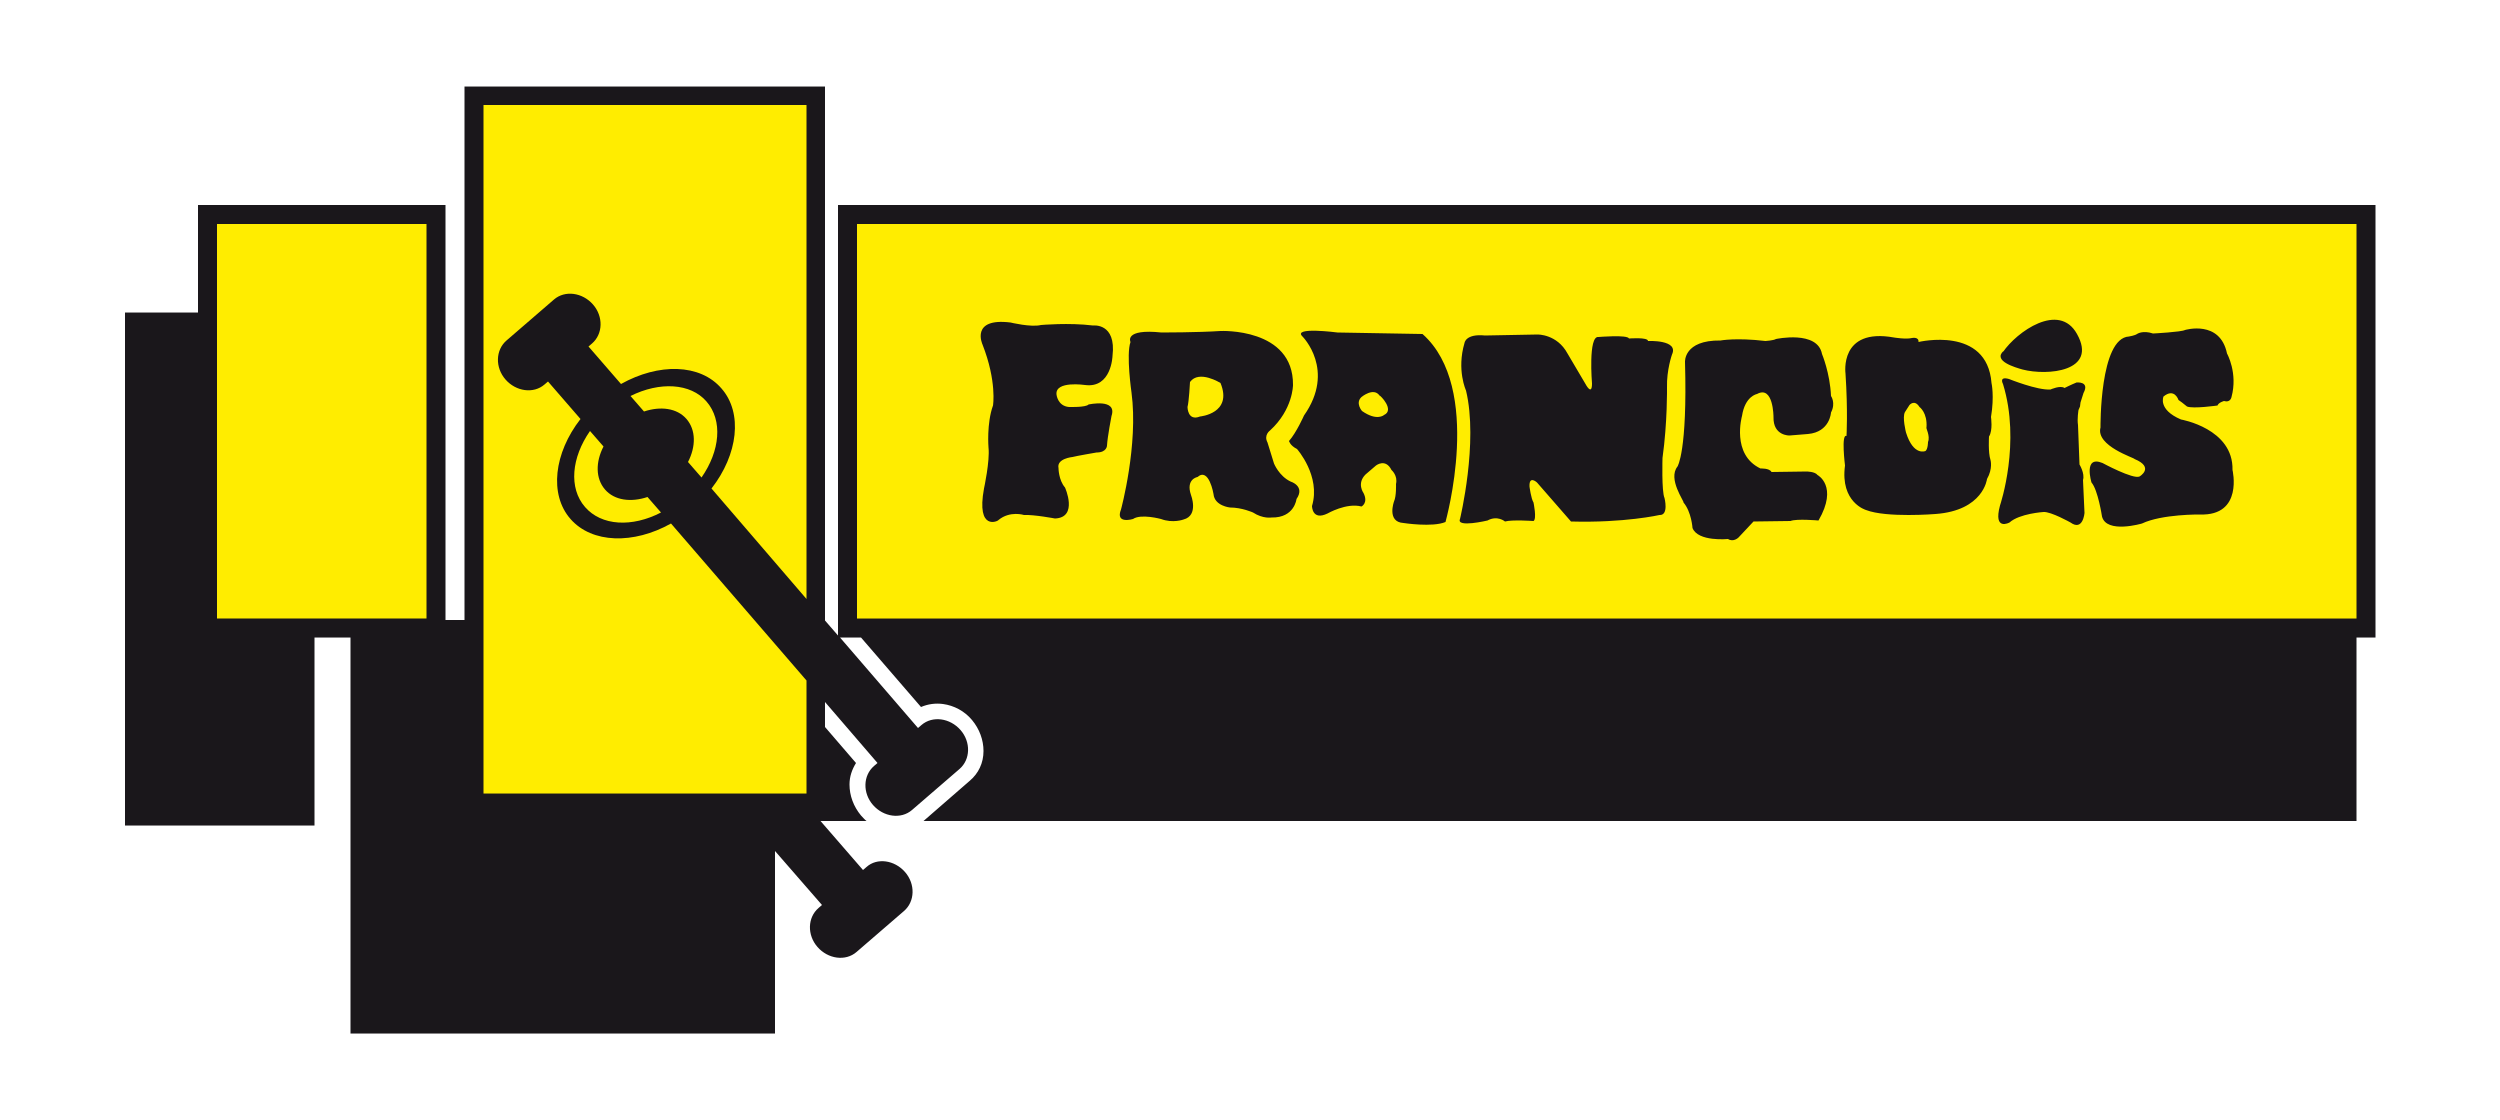 <?xml version="1.0" encoding="utf-8"?>
<!-- Generator: Adobe Illustrator 21.0.2, SVG Export Plug-In . SVG Version: 6.00 Build 0)  -->
<svg version="1.1" id="Calque_1" xmlns="http://www.w3.org/2000/svg" xmlns:xlink="http://www.w3.org/1999/xlink" x="0px" y="0px"
	 viewBox="0 0 500 224" style="enable-background:new 0 0 500 224;" xml:space="preserve">
<style type="text/css">
	.st0{fill:#1A171B;}
	.st1{fill:#FFED00;}
</style>
<path class="st0" d="M167.6,41v86.1l-2.6-3V17.3H92.9V124h-3.8V41H39.6v21.5H25v102.6h37.9v-37.6h7.2v79.2H155v-36.5l9.4,10.8
	l-0.7,0.6c-2.2,1.9-2.3,5.4-0.2,7.8c2.1,2.4,5.6,2.9,7.8,1l9.5-8.2c2.2-1.9,2.3-5.4,0.2-7.8c-2.1-2.4-5.6-2.9-7.7-1l-0.7,0.6
	l-8.5-9.8h9.2c-0.4-0.3-0.7-0.7-1.1-1.1c-1.5-1.8-2.3-4-2.3-6.2c0-1.6,0.5-3,1.3-4.3l-6.2-7.2v-5l10.5,12.2l-0.7,0.6
	c-2.2,1.9-2.3,5.4-0.2,7.8c2.1,2.4,5.6,2.9,7.8,1l9.5-8.2c2.2-1.9,2.3-5.4,0.2-7.8c-2.1-2.4-5.6-2.9-7.8-1l-0.7,0.6L168,127.5h4.2
	l12,13.9c1.4-0.6,2.9-0.8,4.4-0.6c2.2,0.3,4.3,1.4,5.8,3.2c1.5,1.8,2.3,4,2.3,6.2c0,2.4-1,4.5-2.8,6l-9.2,8h286.6v-36.7h3.8V41
	H167.6z"/>
<polygon class="st1" points="43.4,44.8 43.4,62.5 43.4,123.7 62.9,123.7 85.3,123.7 85.3,44.8 "/>
<path class="st1" d="M121,97.9c-1.9-2.2-1.9-5.5-0.3-8.6l-2.7-3.1c-3.7,5.3-4.3,11.4-1,15.2c3.3,3.8,9.4,4.1,15.2,1.1l-2.7-3.1
	C126.2,100.5,122.9,100.1,121,97.9z"/>
<path class="st1" d="M141.3,80.3c-3.2-3.7-9.4-4-15.2-1.1l2.7,3.1c3.3-1.1,6.6-0.7,8.5,1.5c1.9,2.2,1.9,5.5,0.3,8.6l2.7,3.1
	C144,90.2,144.6,84.1,141.3,80.3z"/>
<path class="st1" d="M161.3,119.8V21H96.7v103v34.7h64.6v-17.6v-5l-27.1-31.4c-7.5,4.2-15.8,4-20.1-0.9c-4.3-4.9-3.3-13.2,2-20
	l-6.5-7.5l-0.7,0.6c-2.2,1.9-5.7,1.4-7.8-1c-2.1-2.4-2-5.9,0.2-7.8l9.5-8.2c2.2-1.9,5.7-1.4,7.8,1c2.1,2.4,2,5.9-0.2,7.8l-0.7,0.6
	l6.5,7.5c7.5-4.2,15.8-4.1,20.1,0.9c4.3,4.9,3.3,13.2-2,20L161.3,119.8z"/>
<path class="st1" d="M240,83.3c0,0,6.6-0.6,4.1-6.7c0,0-4.3-2.7-6.1-0.2c0,0-0.2,3.9-0.5,5C237.5,81.4,237.5,84.3,240,83.3z"/>
<path class="st1" d="M171.4,123.7h299.9V44.8H171.4V123.7z M420.5,92.6c0,0,6.1,3.3,7.4,2.7c0,0,3.1-1.8-1-3.5
	c0.1-0.2-7.8-2.6-6.8-6.3c0,0-0.2-17.9,5.7-18.2c0,0,1.2-0.2,1.6-0.5c0,0,1.1-0.8,3.2-0.1c0,0,5.7-0.3,6.4-0.7c0,0,7-2.1,8.4,4.7
	c0,0,2.2,3.9,0.9,8.7c0,0-0.2,1.2-1.5,0.8c0,0-1.1,0.3-1.3,0.9c0,0-4.9,0.7-6.1,0.2l-1-0.8l-0.7-0.5c0,0-0.8-2.5-3-0.7
	c0,0-1.2,2.6,3.5,4.6c0,0,10.5,1.8,10.3,10.1c0,0,2.2,9.2-6.5,8.9c0,0-7.6-0.1-11.6,1.8c0,0-7.1,2.1-8-1.4c0,0-0.8-5.3-2.1-6.8
	C418.3,96.5,416.6,91,420.5,92.6z M400.7,70.2l-0.1,0.2c2.7-4,11.2-10.1,14.8-3.6c4.2,7.5-5.9,8.4-10.9,7.1
	C403.1,73.5,398.5,72.2,400.7,70.2z M400,101.1c0.1-0.3,4.2-12.6,0.6-24.3c0,0-0.9-1.6,1.2-1c0,0,5.7,2.3,8.3,2.1c0,0,2-0.9,2.8-0.3
	c0,0,1.4-0.7,2.4-1.1c0,0,2.7-0.3,1.4,2.1l-0.6,1.9l-0.1,0.8l-0.3,0.7c0,0-0.3,1.8-0.1,3l0.3,7.9c0,0,1.1,1.8,0.7,3.1l0.3,6.6
	c0,0-0.3,3.7-2.8,1.9c0,0-3.9-2.2-5.4-2.1c0,0-4.8,0.3-6.8,2.1C401.9,104.5,398.6,106.3,400,101.1z M369.3,87.2
	c0,0,0.3-4.9-0.2-12.5c0,0-1.3-9.2,9.7-7.2c0,0,2.4,0.4,3.6,0.1c0,0,1.4-0.3,1.3,0.8c0,0,13.7-3.3,14.6,8.2c0,0,0.6,2.6-0.1,6.8
	c0,0,0.4,2.7-0.4,3.9c0,0-0.2,3.2,0.3,4.7c0,0,0.5,1.7-0.7,3.8c0,0-0.7,6.3-10.3,7c0,0-9.8,0.8-13.9-0.8c0,0-5.2-1.5-4.2-8.9
	C369,93.1,368.2,86.7,369.3,87.2z M335.5,93.3c0,0,2-3,1.5-20.9c0,0-0.3-4.4,7.1-4.3c0,0,3.1-0.6,9,0.1c0,0,1.6-0.1,2.1-0.4
	c0,0,8.3-1.8,9.2,3c0,0,1.6,3.8,1.8,8.4c0,0,1,1.4,0,3.3c0,0-0.2,3.9-4.6,4.3l-3.7,0.3c0,0-3.3,0.1-3.2-3.7c0,0,0-6.4-3.3-4.6
	c0,0-2.4,0.4-3,4.4c0,0-2.2,7.7,3.7,10.5c0,0,1.8-0.1,2.2,0.7l7-0.1c0,0,1.7,0,2.2,0.7c0,0,4.2,2.2,0.2,9.1c0,0-4.4-0.4-5.6,0.1
	l-7.4,0.1l-3,3.2c0,0-1,1-2.1,0.3c0,0-6,0.6-7.1-2.2c0,0-0.2-3.2-1.8-5.1C336.9,100.3,333.5,95.8,335.5,93.3z M292,103.8
	c0,0,3.7-15.3,1.2-25.7c0,0-1.9-4.1-0.3-9.5c0,0,0.2-1.9,4.1-1.5l10.5-0.2c0,0,3.9-0.1,6,3.8l3.6,6.1c0,0,1.3,2.5,1.3-0.1
	c0,0-0.8-9.6,1.3-9.3c0,0,5.8-0.5,6.1,0.3c0,0,3.8-0.3,3.8,0.5c0,0,6.2-0.3,4.8,2.7c0,0-1.1,3.1-1,6.6c0,0,0.1,6.9-0.9,14.1
	c0,0-0.2,6.7,0.4,8c0,0,0.9,3.5-1,3.4c0,0-7,1.6-17.7,1.3l-6.8-7.8c0,0-1.6-1.5-1.5,0.8c0,0,0.3,2.4,0.8,3.2c0,0,0.7,3.3,0,3.7
	c0,0-4.3-0.3-5.7,0.1c0,0-1.5-1.3-3.5-0.2C297.5,104.1,291.2,105.6,292,103.8z M267.5,66.5l17,0.3c12.2,10.8,4.6,37.5,4.6,37.6
	c-2.6,1.1-8.4,0.2-8.4,0.2c-3.4-0.2-1.9-4.3-1.9-4.3c0.5-1.1,0.4-3.5,0.4-3.5c0.4-1.7-0.9-2.8-0.9-2.8c-1.2-2.4-3.1-0.9-3.1-0.9
	l-2.1,1.8c-1.8,1.8-0.4,3.7-0.4,3.7c1,2-0.4,2.7-0.4,2.7c-3-0.8-6.8,1.4-6.8,1.4c-3.1,1.5-3.1-1.5-3.1-1.5c1.8-6-3-11.4-3-11.4
	c-1.4-0.7-1.6-1.6-1.6-1.6c1.5-1.7,3-5.1,3-5.1c6.4-9.1-0.3-15.8-0.3-15.8C258.4,65.3,267.5,66.5,267.5,66.5z M224.2,101.9
	c0,0,3.5-12.9,2.1-23.4c0,0-1.1-7.6-0.2-10.1c0,0-1.4-2.7,6.2-1.9c0,0,7.3,0,11.8-0.3c0,0,14.6-0.7,14.5,10.8c0,0,0,4.9-4.6,9.1
	c0,0-1.3,0.9-0.5,2.4l1.3,4.2c0,0,1,2.5,3.3,3.6c0,0,3,0.9,1.2,3.5c0,0-0.4,3.8-5,3.7c0,0-1.7,0.3-3.7-1c0,0-2.2-1-4.6-1
	c0,0-3.1-0.3-3.3-2.7c0,0-0.9-5.4-3.2-3.4c0,0-2.4,0.4-1.3,3.6c0,0,1.6,4.1-1.5,4.9c0,0-2.1,0.8-4.5-0.1c0,0-4-1.1-5.6,0
	C226.6,103.8,223,104.9,224.2,101.9z M202.1,64.5c0,0,4.1,1,6.1,0.5c0,0,5.6-0.5,10.4,0.1c0,0,4.7-0.6,3.9,6.1c0,0-0.2,6.5-5.5,5.8
	c0,0-6-0.9-5.7,1.9c0,0,0.2,2.3,2.5,2.5c0,0,3.4,0.1,3.9-0.5c0,0,5.8-1.3,4.6,2.3c0,0-0.8,4.1-0.9,5.9c0,0,0,1.4-2.1,1.4
	c0,0-4.1,0.7-4.8,0.9c0,0-3.2,0.3-2.8,2.2c0,0,0,2.4,1.3,3.9c0,0,2.7,6-2,6.2c0,0-4.2-0.8-6.2-0.7c0,0-2.8-0.9-5.1,1
	c0,0.2-4.5,2.4-2.9-6.3c0,0,1.2-5.5,0.9-8.2c0,0-0.4-4.8,0.9-8.4c0,0,0.8-4.8-2.1-12.2C196.5,68.9,194,63.5,202.1,64.5z"/>
<path class="st1" d="M385.1,90.2c0.5-0.4,0.5-1.8,0.5-1.8c0.5-1.2-0.5-2.9-0.3-2.9c0.2-3-1.4-4.1-1.4-4.1c-1-1.6-2-0.4-2-0.4
	l-0.9,1.4c-0.6,1,0.2,4.1,0.2,4.1C382.7,91.3,385.1,90.2,385.1,90.2z"/>
<path class="st1" d="M276.8,83c2.2-1-0.8-4-0.9-3.9c-1.2-1.7-3.6,0.3-3.6,0.3c-1.3,1.2,0.1,2.8,0.1,2.8
	C275.4,84.3,276.8,83,276.8,83z"/>
</svg>
